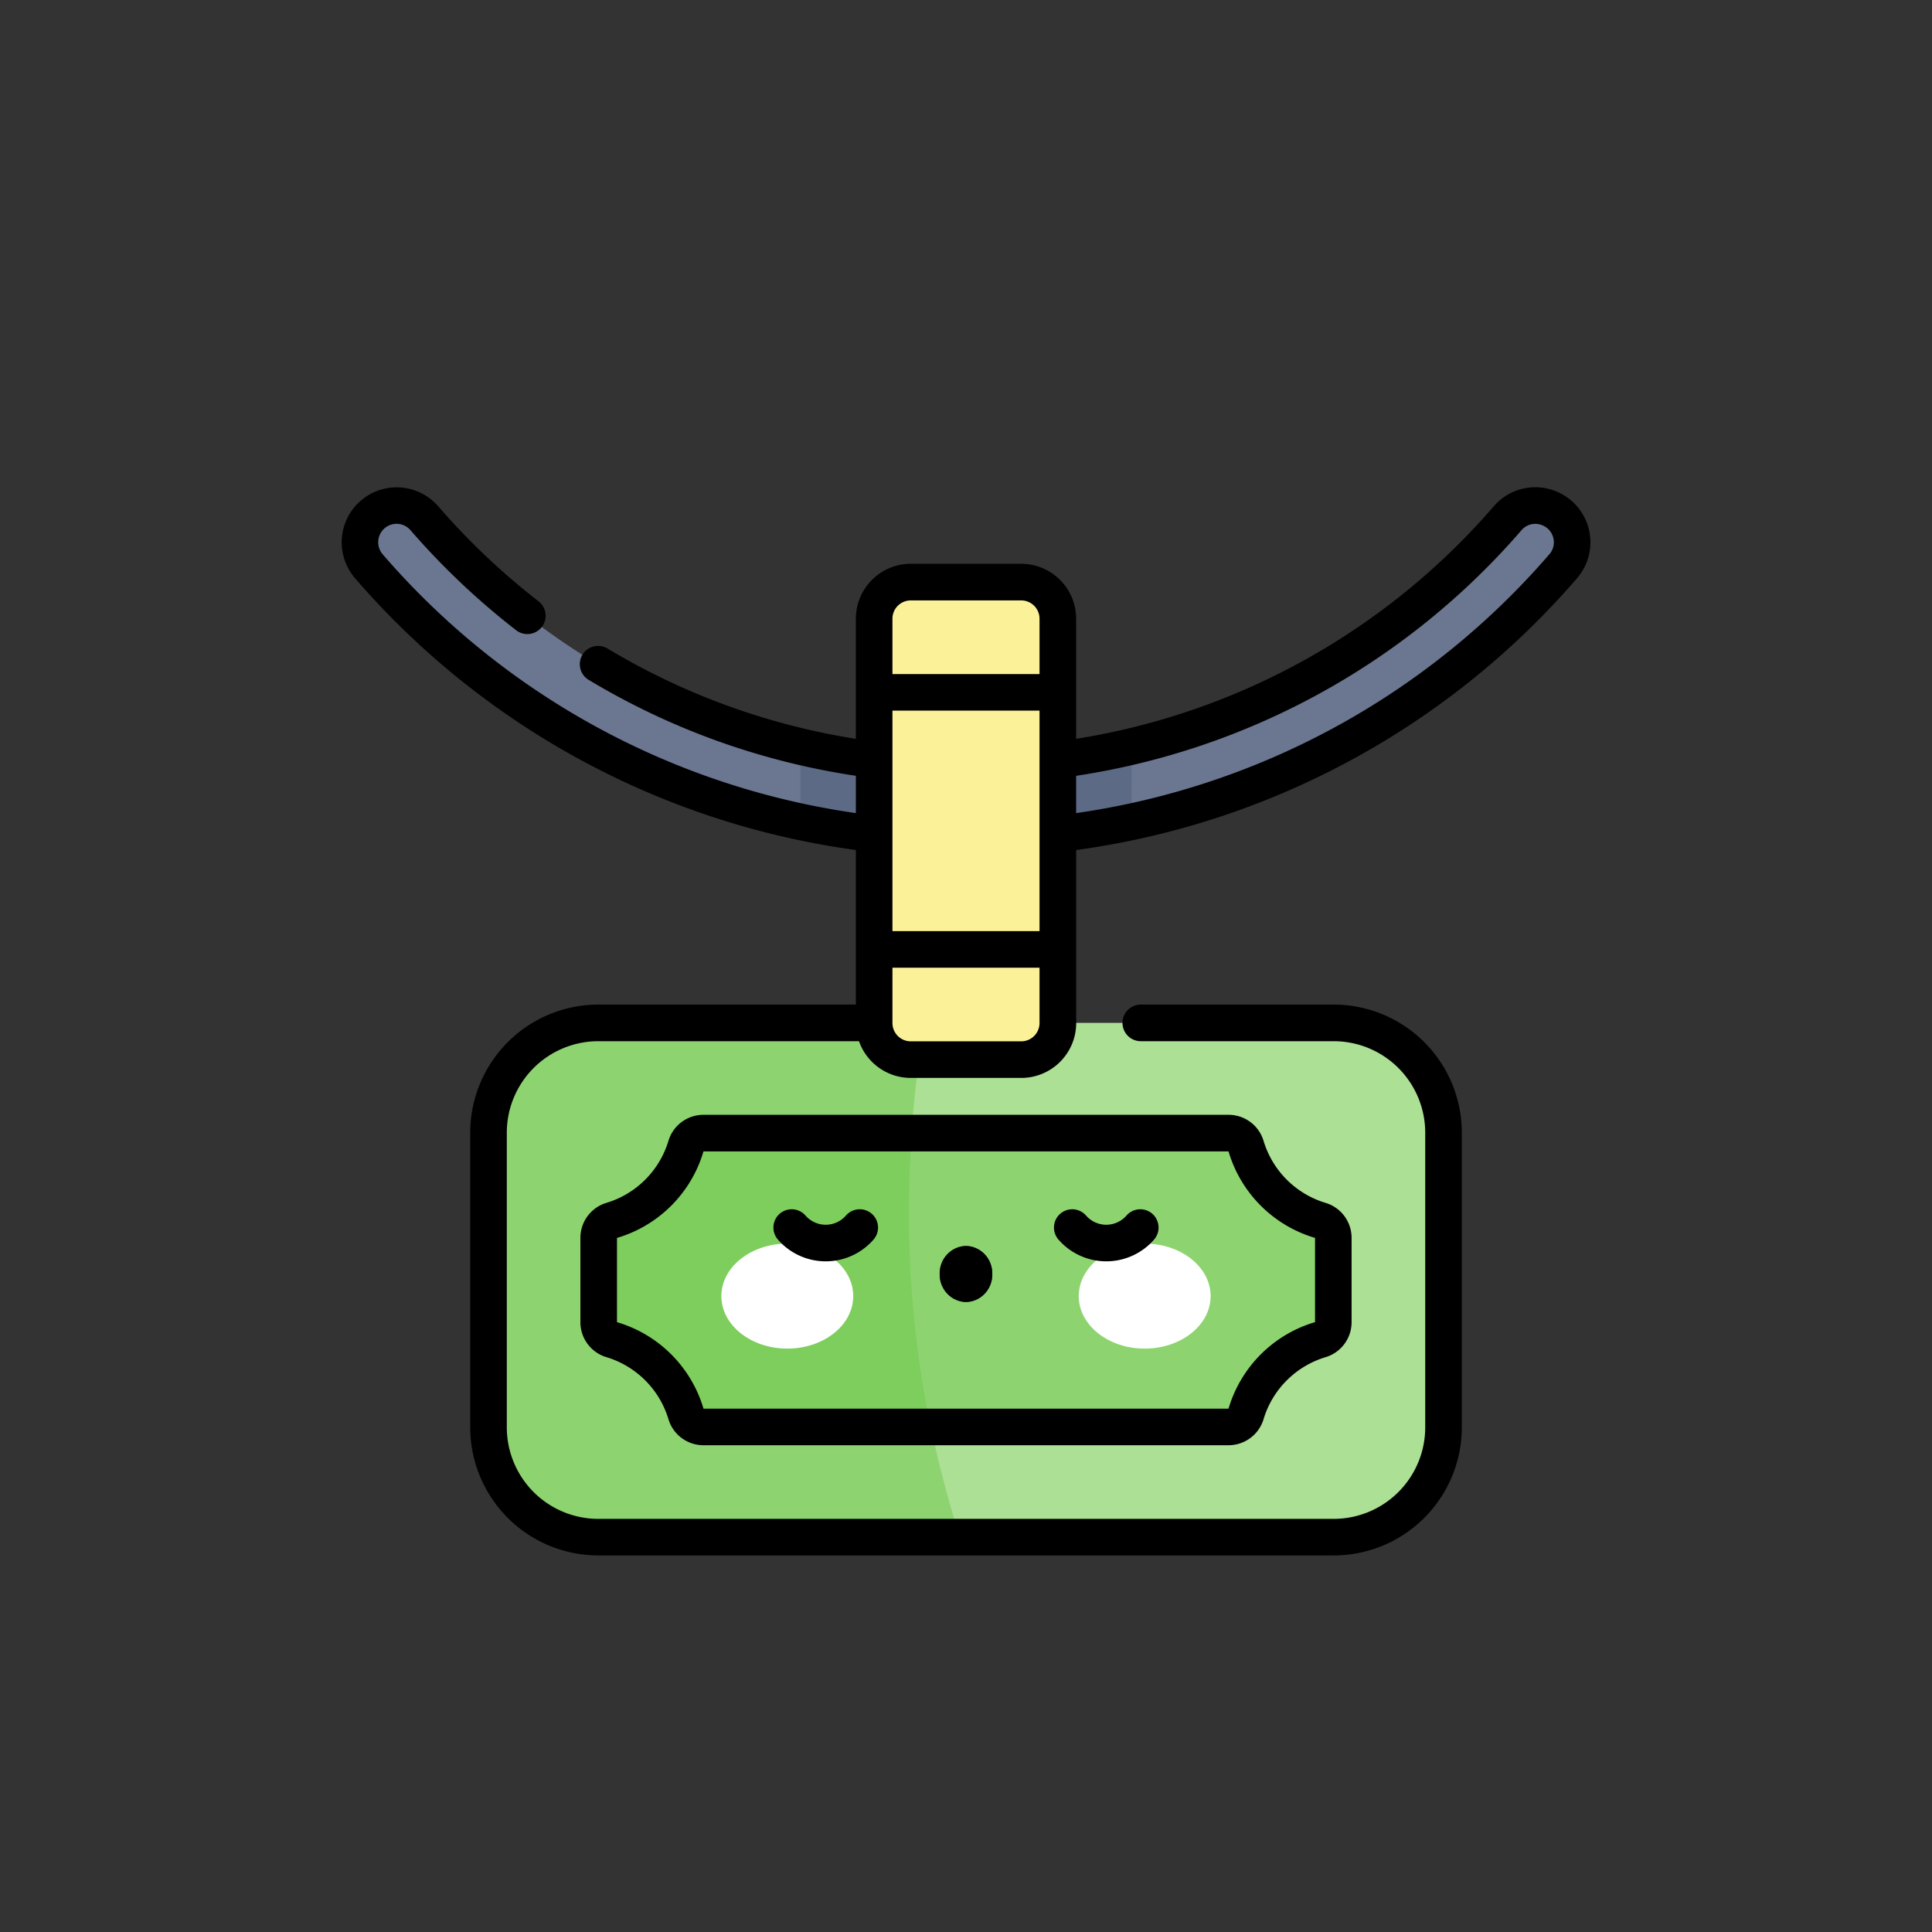 <?xml version="1.0" encoding="UTF-8"?> <svg xmlns="http://www.w3.org/2000/svg" width="164" height="164" viewBox="0 0 164 164"><rect x="0" y="0" width="164" height="164" fill="#333333" stroke="none"/><g id="step-icon-1" transform="translate(-397 -7450)"><path id="Path_156297" data-name="Path 156297" d="M82,0A82,82,0,1,1,0,82,82,82,0,0,1,82,0Z" transform="translate(397 7450)" fill="none" opacity="0.5"></path><g id="Group_24796" data-name="Group 24796" transform="translate(5149.592 -1619.98)"><path id="Path_37578" data-name="Path 37578" d="M-4618.462,9116.693a3.152,3.152,0,0,1-.77,2.056,66.632,66.632,0,0,1-36.62,21.676,67.574,67.574,0,0,1-28.115,0,66.665,66.665,0,0,1-36.619-21.673,3.148,3.148,0,0,1-.771-2.056,3.115,3.115,0,0,1,5.479-2.028,60.439,60.439,0,0,0,31.911,19.37,61.219,61.219,0,0,0,28.115,0,60.47,60.47,0,0,0,31.911-19.367,3.116,3.116,0,0,1,5.479,2.028Z" transform="translate(-0.682 -0.683)" fill="#6b7790"></path><path id="Path_37579" data-name="Path 37579" d="M-4639.418,9143.022v6.393a67.523,67.523,0,0,1-28.115,0v-6.386A61.217,61.217,0,0,0-4639.418,9143.022Z" transform="translate(-17.117 -9.675)" fill="#5d6a85"></path><path id="Path_37580" data-name="Path 37580" d="M-4624.578,9186.112v25.019a9.319,9.319,0,0,1-9.319,9.317h-62.432a9.317,9.317,0,0,1-9.317-9.317v-25.019a9.316,9.316,0,0,1,9.317-9.316h62.432a9.318,9.318,0,0,1,9.319,9.316Z" transform="translate(-5.48 -19.986)" fill="#ace094"></path><path id="Path_37581" data-name="Path 37581" d="M-4665.629,9220.448h-30.7a9.317,9.317,0,0,1-9.317-9.317v-25.019a9.316,9.316,0,0,1,9.317-9.316h27.74A91.2,91.2,0,0,0-4665.629,9220.448Z" transform="translate(-5.48 -19.986)" fill="#8dd470"></path><path id="Path_37582" data-name="Path 37582" d="M-4629.821,9199.158v7.15a1.541,1.541,0,0,1-1.087,1.482,9.36,9.36,0,0,0-6.328,6.328,1.541,1.541,0,0,1-1.482,1.088h-44.567a1.542,1.542,0,0,1-1.483-1.088,9.359,9.359,0,0,0-6.328-6.328,1.54,1.54,0,0,1-1.086-1.482v-7.15a1.54,1.54,0,0,1,1.086-1.483,9.358,9.358,0,0,0,6.328-6.327,1.541,1.541,0,0,1,1.483-1.087h44.567a1.54,1.54,0,0,1,1.482,1.087,9.359,9.359,0,0,0,6.328,6.327A1.541,1.541,0,0,1-4629.821,9199.158Z" transform="translate(-9.591 -24.097)" fill="#8dd470"></path><path id="Path_37583" data-name="Path 37583" d="M-4664.012,9215.207h-19.273a1.542,1.542,0,0,1-1.483-1.088,9.359,9.359,0,0,0-6.328-6.328,1.54,1.54,0,0,1-1.086-1.482v-7.15a1.54,1.54,0,0,1,1.086-1.483,9.358,9.358,0,0,0,6.328-6.327,1.541,1.541,0,0,1,1.483-1.087h17.695A90.558,90.558,0,0,0-4664.012,9215.207Z" transform="translate(-9.591 -24.097)" fill="#7dce5c"></path><path id="Path_37584" data-name="Path 37584" d="M-4642.928,9126.041v34.32a3.107,3.107,0,0,1-3.105,3.106h-9.379a3.107,3.107,0,0,1-3.106-3.106v-34.32a3.106,3.106,0,0,1,3.106-3.106h9.379a3.106,3.106,0,0,1,3.105,3.106Z" transform="translate(-19.87 -3.54)" fill="#fbf198"></path><ellipse id="Ellipse_1760" data-name="Ellipse 1760" cx="5.597" cy="4.457" rx="5.597" ry="4.457" transform="translate(-4691.358 9175.544)" fill="#fff"></ellipse><ellipse id="Ellipse_1761" data-name="Ellipse 1761" cx="5.597" cy="4.457" rx="5.597" ry="4.457" transform="translate(-4661.021 9175.544)" fill="#fff"></ellipse><ellipse id="Ellipse_1762" data-name="Ellipse 1762" cx="2.233" cy="2.381" rx="2.233" ry="2.381" transform="translate(-4672.825 9175.743)" fill="#495560"></ellipse><path id="Path_37585" data-name="Path 37585" d="M-4620.626,9111.64a4.64,4.64,0,0,0-5.172,1.324,59.124,59.124,0,0,1-35.446,19.731v-10.2a4.664,4.664,0,0,0-4.659-4.658h-9.379a4.664,4.664,0,0,0-4.659,4.658v10.2a58.613,58.613,0,0,1-21.082-7.666,1.553,1.553,0,0,0-2.13.533,1.552,1.552,0,0,0,.534,2.13,61.627,61.627,0,0,0,22.678,8.141V9139a65.252,65.252,0,0,1-40.154-21.953,1.589,1.589,0,0,1-.392-1.037,1.559,1.559,0,0,1,2.751-1.012,62.745,62.745,0,0,0,8.957,8.479,1.553,1.553,0,0,0,2.179-.275,1.552,1.552,0,0,0-.276-2.178,59.755,59.755,0,0,1-8.512-8.062,4.669,4.669,0,0,0-8.2,3.048,4.7,4.7,0,0,0,1.149,3.07,68.36,68.36,0,0,0,42.5,23.054v13.121h-21.868a10.883,10.883,0,0,0-10.87,10.87v25.02a10.882,10.882,0,0,0,10.87,10.869h62.432a10.883,10.883,0,0,0,10.871-10.869v-25.02a10.883,10.883,0,0,0-10.871-10.87h-16.38a1.552,1.552,0,0,0-1.553,1.553,1.553,1.553,0,0,0,1.553,1.555h16.38a7.772,7.772,0,0,1,7.765,7.763v25.02a7.774,7.774,0,0,1-7.765,7.764h-62.432a7.773,7.773,0,0,1-7.764-7.764v-25.02a7.771,7.771,0,0,1,7.764-7.763h22.131a4.666,4.666,0,0,0,4.4,3.117h9.379a4.664,4.664,0,0,0,4.659-4.658v-14.687a68.363,68.363,0,0,0,42.5-23.054,4.666,4.666,0,0,0-1.885-7.441Zm-56.21,18.66h12.485v18.72h-12.485Zm1.553-9.354h9.379a1.553,1.553,0,0,1,1.553,1.552v4.7h-12.485v-4.7a1.554,1.554,0,0,1,1.553-1.552Zm9.379,37.428h-9.379a1.555,1.555,0,0,1-1.553-1.552v-4.7h12.485v4.7A1.554,1.554,0,0,1-4665.9,9158.374Zm44.814-41.327A65.263,65.263,0,0,1-4661.244,9139v-3.165A62.233,62.233,0,0,0-4623.45,9115a1.538,1.538,0,0,1,1.739-.449,1.555,1.555,0,0,1,.621,2.5Z" transform="translate(0 0.001)"></path><path id="Path_37586" data-name="Path 37586" d="M-4686.94,9190.227a7.861,7.861,0,0,1-5.276,5.277,3.1,3.1,0,0,0-2.2,2.972v7.15a3.1,3.1,0,0,0,2.2,2.971,7.863,7.863,0,0,1,5.277,5.278,3.1,3.1,0,0,0,2.971,2.2h44.568a3.106,3.106,0,0,0,2.971-2.2,7.865,7.865,0,0,1,5.276-5.277,3.1,3.1,0,0,0,2.2-2.971v-7.15a3.1,3.1,0,0,0-2.2-2.972,7.864,7.864,0,0,1-5.276-5.278,3.1,3.1,0,0,0-2.971-2.2h-44.568a3.1,3.1,0,0,0-2.972,2.2Zm47.541.907a10.853,10.853,0,0,0,7.343,7.342v7.15a10.852,10.852,0,0,0-7.342,7.344l-44.569,0a10.852,10.852,0,0,0-7.343-7.342l0-7.15a10.859,10.859,0,0,0,7.342-7.345Z" transform="translate(-8.908 -23.415)"></path><path id="Path_37587" data-name="Path 37587" d="M-4662.33,9202.142a1.553,1.553,0,0,0-.15-2.191,1.554,1.554,0,0,0-2.191.15,2.276,2.276,0,0,1-3.435,0,1.554,1.554,0,0,0-2.191-.15,1.554,1.554,0,0,0-.15,2.191,5.382,5.382,0,0,0,8.117,0Z" transform="translate(-16.111 -26.939)"></path><path id="Path_37588" data-name="Path 37588" d="M-4628.05,9202.142a1.555,1.555,0,0,0-.15-2.191,1.554,1.554,0,0,0-2.191.15,2.276,2.276,0,0,1-3.434,0,1.556,1.556,0,0,0-2.192-.15,1.555,1.555,0,0,0-.149,2.191,5.383,5.383,0,0,0,8.118,0Z" transform="translate(-26.577 -26.939)"></path><path id="Path_37589" data-name="Path 37589" d="M-4648.277,9208.813a2.31,2.31,0,0,0,2.231-2.382,2.31,2.31,0,0,0-2.231-2.381,2.309,2.309,0,0,0-2.233,2.381,2.31,2.31,0,0,0,2.233,2.382Z" transform="translate(-22.315 -28.307)"></path></g></g></svg> 
